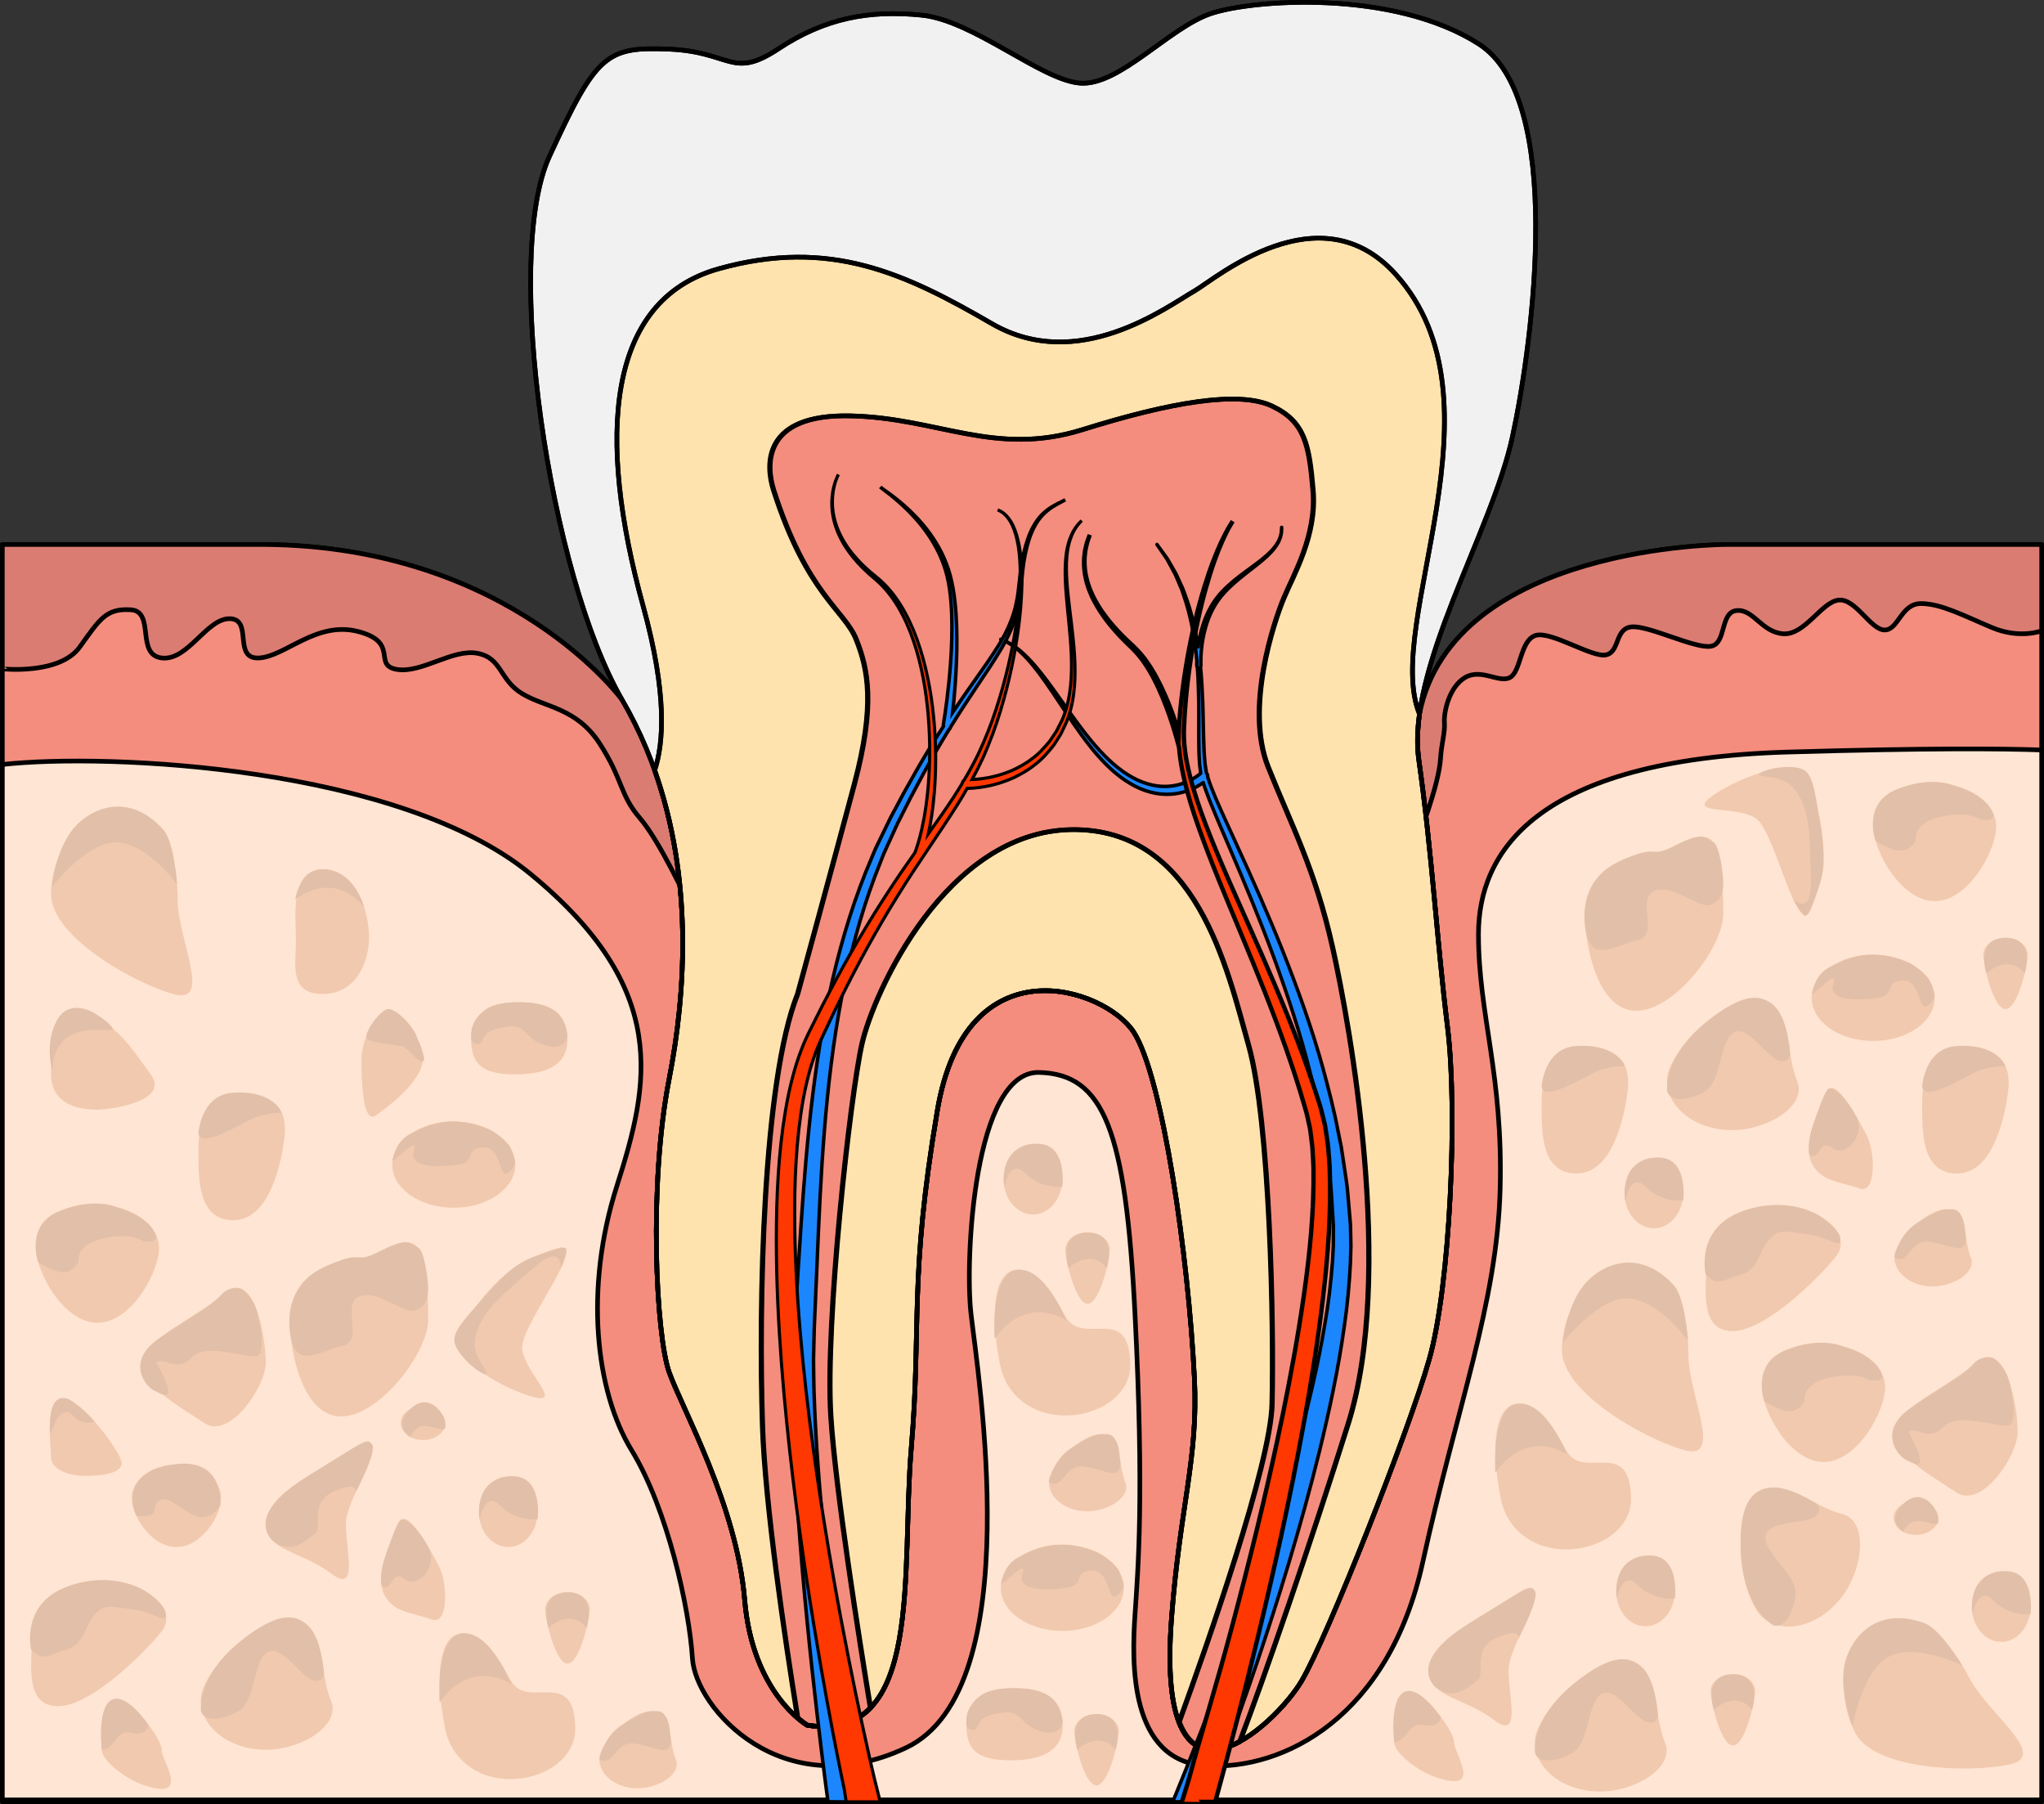 <?xml version="1.0" encoding="utf-8"?>
<!-- Generator: Adobe Illustrator 16.0.0, SVG Export Plug-In . SVG Version: 6.00 Build 0)  -->
<!DOCTYPE svg PUBLIC "-//W3C//DTD SVG 1.1//EN" "http://www.w3.org/Graphics/SVG/1.1/DTD/svg11.dtd">
<svg version="1.1" id="Layer_1" xmlns="http://www.w3.org/2000/svg" xmlns:xlink="http://www.w3.org/1999/xlink" x="0px" y="0px"
	 width="451.028px" height="398.026px" viewBox="0 0 451.028 398.026" enable-background="new 0 0 451.028 398.026"
	 xml:space="preserve">
<rect x="0" y="0" width="451.028" height="398.026" fill="#333333" stroke="none"/>
<g>
	
		<path fill="#F48D7D" stroke="#000000" stroke-width="1.026" stroke-linecap="round" stroke-linejoin="round" stroke-miterlimit="10" d="
		M137.321,154.477c0,0-24.545-33.838-78.765-34.353H0.514v277.39h450.002V139.155v-19.031h-69.649c0,0-60.182,0.038-67.647,37.393
		L137.321,154.477z"/>
	
		<path fill="#DB7C72" stroke="#000000" stroke-width="1.026" stroke-linecap="round" stroke-linejoin="round" stroke-miterlimit="10" d="
		M380.866,120.124c0,0-60.182,0.038-67.647,37.393l-8.987-0.155l8.435,28.252c0,0,4.866-12.343,5.207-18.344
		c0.179-3.143,1.024-5.658,0.853-7.886c-0.171-2.229,1.024-7.886,4.609-9.943c3.586-2.057,7.513,1.371,9.902,0
		s2.22-8.229,5.627-9.258c3.408-1.028,12.469,4.972,15.542,4.286c3.072-0.686,1.877-5.829,5.634-6.172
		c3.756-0.343,13.827,4.8,17.412,4.286s2.007-7.543,5.762-7.886c3.755-0.343,5.506,4.8,10.285,5.124
		c4.779,0.324,8.494-7.096,12.249-7.438c3.755-0.343,7.042,6.6,10.115,6.6c3.072,0,3.585-5.829,8.022-5.829
		c4.438,0,9.561,2.743,15.706,5.314c6.146,2.571,10.924,0.687,10.924,0.687v-19.031H380.866z"/>
	
		<path fill="#DB7C72" stroke="#000000" stroke-width="1.026" stroke-linecap="round" stroke-linejoin="round" stroke-miterlimit="10" d="
		M17.588,142.754c4.438-6.172,5.804-8.572,11.267-8.229c5.463,0.342,1.024,9.943,6.828,10.629c5.805,0.686,9.901-8.753,15.023-8.663
		c5.24,0.093,0.535,9.014,6.487,8.663c5.804-0.343,12.633-8.229,21.852-5.829c9.218,2.4,3.072,7.461,8.535,8.359
		s12.291-4.588,17.754-3.559c5.464,1.029,4.78,5.829,9.901,8.915c5.122,3.086,11.95,3.086,17.072,10.972
		c5.121,7.886,4.438,11.315,8.877,16.458c4.438,5.143,10.584,18.515,10.584,18.515l6.146-33.336l-6.481-10.929l-14.111-0.244
		c0,0-24.545-33.838-78.765-34.353H0.514v27.431C0.514,147.555,13.149,148.926,17.588,142.754z"/>
	
		<path fill="#F1F1F2" stroke="#000000" stroke-width="1.026" stroke-linecap="round" stroke-linejoin="round" stroke-miterlimit="10" d="
		M178.104,380.597c0,0-12.062-6.922-13.784-27.687c-1.724-20.77-13.788-42.111-16.66-50.187c-2.87-8.076-4.594-41.128,0-64.692
		c4.596-23.563,5.744-55.868-10.338-83.555c-16.083-27.688-26.422-97.485-16.083-119.982c10.338-22.498,12.509-24.227,26.357-23.651
		c13.851,0.578,13.851,6.75,24.189-0.085c10.338-6.835,20.105-8.567,31.593-7.413C214.865,4.5,229.8,17.768,238.416,18.343
		c8.614,0.577,19.531-12.197,28.721-15.329c9.19-3.13,40.207-5.438,59.161,6.676c18.957,12.114,12.061,65.184,7.467,86.526
		c-4.594,21.342-23.551,51.337-20.678,71.527c2.871,20.189,4.021,40.377,6.317,58.837c2.299,18.46,0.576,57.107-4.019,73.26
		c-4.595,16.151-22.402,61.145-28.146,70.95c-5.744,9.807-32.455,34.9-28.719-13.845c1.916-25.009,5.912-35.198,5.052-52.793
		c-1.327-27.121-7.063-66.61-13.384-76.419c-6.318-9.804-37.045-20.188-43.365,17.307c-6.318,37.495-3.447,47.301-5.744,74.412
		C198.782,346.565,203.952,384.633,178.104,380.597z"/>
	
		<path fill="#FFE3AE" stroke="#000000" stroke-width="1.026" stroke-linecap="round" stroke-linejoin="round" stroke-miterlimit="10" d="
		M313.087,167.744c-0.455-3.188-0.36-6.622,0.132-10.227c-8.161-19.856,20.015-69.104-5.301-97.064
		c-16.807-18.56-39.628,0.993-44.229,3.662c-6.535,3.792-25.848,18.258-44.804,7.299c-18.955-10.961-35.612-19.037-60.312-12.115
		c-24.7,6.923-26.997,36.918-16.656,74.413c5.332,19.339,4.548,30.225,2.542,36.246c8.408,23.667,6.961,48.796,3.2,68.075
		c-4.594,23.564-2.87,56.616,0,64.692c2.872,8.075,14.937,29.417,16.66,50.187c1.723,20.765,13.784,27.687,13.784,27.687
		c25.849,4.036,20.679-34.032,22.976-61.145c2.297-27.111-0.574-36.917,5.744-74.412c6.32-37.494,37.047-27.11,43.365-17.307
		c6.32,9.809,12.057,49.298,13.384,76.419c0.86,17.595-3.136,27.784-5.052,52.793c-3.736,48.745,22.975,23.651,28.719,13.845
		c5.744-9.806,23.552-54.799,28.146-70.95c4.595-16.152,6.317-54.8,4.019-73.26C317.107,208.121,315.958,187.933,313.087,167.744z"
		/>
	
		<path fill="#F48D7D" stroke="#000000" stroke-width="1.026" stroke-linecap="round" stroke-linejoin="round" stroke-miterlimit="10" d="
		M273.624,384.226c5.528-14.399,15.683-43.896,23.924-70.111c10.339-32.878,0.431-87.821-3.445-105.127
		c-3.877-17.306-9.048-26.824-14.217-39.802c-5.17-12.979,1.291-32.014,3.446-37.206c2.151-5.19,7.322-13.843,6.461-23.794
		c-0.861-9.95-1.722-15.142-9.046-18.602c-7.323-3.461-22.4-0.866-41.788,5.191c-19.385,6.057-31.877-2.596-51.265-3.029
		c-19.386-0.432-18.715,10.828-16.911,16.455c7.356,22.937,15.62,26.375,18.205,32.865c2.583,6.489,4.307,14.276-0.433,32.036
		c-4.738,17.76-12.493,46.175-12.493,46.175c-7.754,19.376-8.614,68.883-7.754,95.272c0.569,17.411,4.888,46.587,7.76,64.428
		c1.283,1.11,2.15,1.62,2.15,1.62c6.299,0.983,10.744-0.548,13.917-3.796c-2.395-14.595-7.751-48.385-8.749-64.416
		c-1.292-20.764,4.308-70.948,6.894-82.198c2.584-11.248,18.523-46.723,46.167-47.157c27.644-0.432,34.392,30.716,39.13,47.588
		c4.739,16.873,5.6,61.866,5.17,79.173c-0.328,13.285-14.113,52.561-20.499,70.096C263.024,387.123,268.345,387.074,273.624,384.226
		z"/>
	
		<path fill="none" stroke="#000000" stroke-width="1.026" stroke-linecap="round" stroke-linejoin="round" stroke-miterlimit="10" d="
		M178.104,380.597c0,0-12.062-6.922-13.784-27.687c-1.724-20.77-13.788-42.111-16.66-50.187c-2.87-8.076-4.594-41.128,0-64.692
		c4.596-23.563,5.744-55.868-10.338-83.555c-16.083-27.688-26.422-97.485-16.083-119.982c10.338-22.498,12.509-24.227,26.357-23.651
		c13.851,0.578,13.851,6.75,24.189-0.085c10.338-6.835,20.105-8.567,31.593-7.413C214.865,4.5,229.8,17.768,238.416,18.343
		c8.614,0.577,19.531-12.197,28.721-15.329c9.19-3.13,40.207-5.438,59.161,6.676c18.957,12.114,12.061,65.184,7.467,86.526
		c-4.594,21.342-23.551,51.337-20.678,71.527c2.871,20.189,4.021,40.377,6.317,58.837c2.299,18.46,0.576,57.107-4.019,73.26
		c-4.595,16.151-22.402,61.145-28.146,70.95c-5.744,9.807-32.455,34.9-28.719-13.845c1.916-25.009,5.912-35.198,5.052-52.793
		c-1.327-27.121-7.063-66.61-13.384-76.419c-6.318-9.804-37.045-20.188-43.365,17.307c-6.318,37.495-3.447,47.301-5.744,74.412
		C198.782,346.565,203.952,384.633,178.104,380.597z"/>
	
		<path fill="none" stroke="#000000" stroke-width="1.026" stroke-linecap="round" stroke-linejoin="round" stroke-miterlimit="10" d="
		M313.087,167.744c-0.455-3.188-0.36-6.622,0.132-10.227c-8.161-19.856,20.015-69.104-5.301-97.064
		c-16.807-18.56-39.628,0.993-44.229,3.662c-6.535,3.792-25.848,18.258-44.804,7.299c-18.955-10.961-35.612-19.037-60.312-12.115
		c-24.7,6.923-26.997,36.918-16.656,74.413c5.332,19.339,4.548,30.225,2.542,36.246c8.408,23.667,6.961,48.796,3.2,68.075
		c-4.594,23.564-2.87,56.616,0,64.692c2.872,8.075,14.937,29.417,16.66,50.187c1.723,20.765,13.784,27.687,13.784,27.687
		c25.849,4.036,20.679-34.032,22.976-61.145c2.297-27.111-0.574-36.917,5.744-74.412c6.32-37.494,37.047-27.11,43.365-17.307
		c6.32,9.809,12.057,49.298,13.384,76.419c0.86,17.595-3.136,27.784-5.052,52.793c-3.736,48.745,22.975,23.651,28.719,13.845
		c5.744-9.806,23.552-54.799,28.146-70.95c4.595-16.152,6.317-54.8,4.019-73.26C317.107,208.121,315.958,187.933,313.087,167.744z"
		/>
	
		<path fill="none" stroke="#000000" stroke-width="1.026" stroke-linecap="round" stroke-linejoin="round" stroke-miterlimit="10" d="
		M273.51,384.226c5.527-14.399,15.683-43.896,23.923-70.111c10.34-32.878,0.431-87.821-3.445-105.127
		c-3.877-17.306-9.047-26.824-14.217-39.802c-5.17-12.979,1.291-32.014,3.447-37.206c2.151-5.19,7.321-13.843,6.46-23.794
		c-0.86-9.95-1.722-15.142-9.045-18.602c-7.324-3.461-22.401-0.866-41.789,5.191c-19.385,6.057-31.877-2.596-51.265-3.029
		c-19.385-0.432-18.715,10.828-16.91,16.455c7.355,22.937,15.619,26.375,18.204,32.865c2.583,6.489,4.307,14.276-0.433,32.036
		c-4.738,17.76-12.493,46.175-12.493,46.175c-7.753,19.376-8.614,68.883-7.753,95.272c0.568,17.411,4.887,46.587,7.759,64.428
		c1.284,1.11,2.15,1.62,2.15,1.62c6.3,0.983,10.745-0.548,13.917-3.796c-2.395-14.595-7.75-48.385-8.749-64.416
		c-1.292-20.764,4.308-70.948,6.894-82.198c2.585-11.248,18.523-46.723,46.167-47.157c27.644-0.432,34.392,30.716,39.13,47.588
		c4.739,16.873,5.6,61.866,5.171,79.173c-0.329,13.285-14.114,52.561-20.5,70.096C262.909,387.123,268.229,387.074,273.51,384.226z"
		/>
	
		<path fill="#FFE5D3" stroke="#000000" stroke-width="1.026" stroke-linecap="round" stroke-linejoin="round" stroke-miterlimit="10" d="
		M450.516,165.455c-8.653-0.308-25.195-0.447-55.991,0.457c-55.992,1.643-68.286,22.359-68.286,40.189
		c0,17.829,5.462,30.858,4.78,56.231c-0.682,25.374-9.561,48.004-17.071,82.291c-7.512,34.288-30.729,45.946-47.801,44.928
		s-16.389-22.983-15.705-33.27c0.683-10.287,2.048-26.059,0-66.519c-2.049-40.459-6.829-52.804-21.155-53.168
		c-14.327-0.365-16.402,40.825-15.037,53.168c1.366,12.344,12.975,82.977-14.34,95.827s-46.434-8.736-47.117-19.708
		c-0.683-10.971-5.462-32.916-13.428-45.945c-7.967-13.03-10.472-35.66-3.246-58.29s11.884-43.362-19.029-68.81
		c-28.74-23.658-93.04-26.788-116.575-24.179v228.426h450.002V165.455z"/>
	
		<path fill="#1C86FF" stroke="#000000" stroke-width="0.77" stroke-linecap="round" stroke-linejoin="round" stroke-miterlimit="10" d="
		M298.017,271.169l-0.021-0.924l-0.079-0.973l-0.154-1.785l-0.308-3.571c-0.136-2.362-0.606-4.812-0.934-7.216l-0.546-3.61
		l-0.718-3.531c-0.882-4.724-2.108-9.317-3.322-13.862c-2.51-9.07-5.648-17.705-8.896-25.921
		c-3.264-8.212-6.734-15.968-10.083-23.265c-1.669-3.652-3.311-7.188-4.795-10.644c-0.609-1.494-1.221-2.976-1.659-4.435
		c0.025-0.264-0.036-0.54-0.196-0.762c-0.011-0.017-0.029-0.024-0.041-0.04l-0.063-0.21c-0.018-0.037-0.035-0.208-0.052-0.305
		l-0.104-0.685c-0.06-0.453-0.157-0.916-0.177-1.352c-0.063-0.886-0.16-1.743-0.184-2.643c-0.161-3.554-0.163-7.003-0.28-10.279
		c-0.111-2.798-0.245-5.469-0.499-8c0.055-0.089,0.092-0.194,0.088-0.312l-0.002-0.021c0,0-0.004-0.146-0.015-0.418
		c-0.005-0.277-0.007-0.686,0.009-1.208c0.018-0.522,0.049-1.156,0.121-1.881c0.071-0.724,0.167-1.542,0.335-2.419
		c0.152-0.881,0.381-1.82,0.665-2.796c0.14-0.489,0.325-0.973,0.492-1.479c0.206-0.485,0.396-0.994,0.632-1.486
		c0.479-0.977,1.015-1.972,1.693-2.862l0.498-0.671l0.563-0.645c0.369-0.447,0.772-0.826,1.166-1.228
		c3.225-3.159,7.105-5.446,9.43-8.03c0.585-0.634,1.06-1.291,1.407-1.924c0.205-0.296,0.292-0.642,0.424-0.926
		c0.139-0.285,0.187-0.579,0.243-0.839c0.146-0.514,0.127-0.938,0.138-1.223c0.008-0.286,0.013-0.438,0.013-0.438
		s-0.008,0.152-0.022,0.437c-0.018,0.284-0.008,0.707-0.166,1.213c-0.063,0.255-0.115,0.544-0.26,0.823
		c-0.137,0.279-0.229,0.615-0.439,0.902c-0.359,0.615-0.841,1.249-1.435,1.858c-0.587,0.618-1.272,1.227-2.027,1.823
		c-0.747,0.608-1.565,1.204-2.409,1.824c-1.69,1.239-3.514,2.542-5.19,4.109c-0.414,0.4-0.846,0.789-1.22,1.218l-0.577,0.628
		c-0.197,0.236-0.363,0.462-0.545,0.692c-0.726,0.904-1.306,1.918-1.827,2.919c-0.256,0.503-0.466,1.024-0.69,1.522
		c-0.186,0.518-0.39,1.016-0.546,1.518c-0.318,1.001-0.577,1.967-0.755,2.874c-0.156,0.716-0.255,1.38-0.339,2.003
		c-0.674-4.473-1.681-8.367-2.878-11.506c-0.182-0.483-0.328-0.968-0.525-1.412c-0.202-0.441-0.397-0.869-0.587-1.285
		c-0.395-0.821-0.701-1.63-1.098-2.309c-0.395-0.682-0.758-1.314-1.091-1.892c-0.335-0.576-0.621-1.114-0.956-1.532
		c-1.256-1.733-1.926-2.657-1.926-2.657s0.647,0.943,1.86,2.712c0.323,0.425,0.597,0.972,0.916,1.556
		c0.317,0.585,0.665,1.224,1.041,1.914c0.379,0.687,0.665,1.503,1.036,2.329c0.179,0.417,0.362,0.848,0.553,1.292
		c0.186,0.445,0.318,0.933,0.487,1.417c1.356,3.837,2.411,8.752,2.902,14.468c-0.007,0.237-0.011,0.446-0.012,0.606
		c0.004,0.298,0.007,0.457,0.007,0.457c0,0.003,0,0.009,0,0.014c0.004,0.124,0.051,0.23,0.118,0.315
		c0.194,2.523,0.265,5.186,0.31,7.979c0.04,3.262-0.04,6.693,0.039,10.31c0,0.895,0.079,1.841,0.129,2.782
		c0.015,0.48,0.098,0.919,0.148,1.382l0.086,0.688c0.014,0.089,0.021,0.16,0.034,0.248c-0.016,0.014-0.029,0.026-0.053,0.048
		c-0.077,0.064-0.192,0.161-0.343,0.286c-0.313,0.247-0.797,0.594-1.45,0.967c-1.302,0.731-3.332,1.576-5.88,1.608
		c-2.537,0.069-5.531-0.777-8.371-2.59c-2.867-1.792-5.534-4.427-7.963-7.353c-2.432-2.922-4.645-6.093-6.739-9.049
		c-2.092-2.959-4.077-5.711-5.97-7.874c-0.945-1.082-1.866-2.014-2.728-2.772c-0.856-0.768-1.667-1.341-2.356-1.758
		c-0.689-0.42-1.263-0.68-1.657-0.833c-0.397-0.148-0.608-0.228-0.608-0.228s0.209,0.087,0.602,0.25
		c0.389,0.167,0.953,0.445,1.627,0.888c0.673,0.439,1.461,1.037,2.289,1.829c0.834,0.783,1.72,1.74,2.627,2.847
		c1.818,2.214,3.717,5.02,5.723,8.051c2.011,3.028,4.141,6.289,6.523,9.342c2.369,3.045,5.064,5.893,8.014,7.877
		c1.477,0.994,3.006,1.792,4.535,2.306c1.529,0.512,3.043,0.788,4.45,0.802c2.829,0.067,5.136-0.791,6.631-1.566
		c0.72-0.379,1.265-0.737,1.645-1.014c0.408,1.323,0.903,2.587,1.393,3.882c1.419,3.545,2.979,7.136,4.562,10.832
		c3.169,7.391,6.438,15.208,9.48,23.449c3.024,8.242,5.924,16.871,8.176,25.854c1.086,4.499,2.182,9.036,2.93,13.666l0.62,3.461
		l0.438,3.466c0.258,2.326,0.656,4.574,0.74,6.996l0.223,3.579l0.112,1.788l0.049,0.814l-0.002,0.868l-0.011,3.469l-0.182,3.479
		c-0.35,4.638-0.878,9.263-1.682,13.82c-1.503,9.127-3.666,17.999-5.953,26.507c-4.627,17.014-9.952,32.565-14.743,45.769
		c-4.812,13.201-9.146,24.051-12.241,31.603c-0.221,0.537-0.641,1.559-0.641,1.559l7.609-0.002c0,0,6.739-18.067,10.961-30.596
		c4.521-13.476,9.525-29.338,13.816-46.754c2.117-8.714,4.106-17.805,5.432-27.244c0.713-4.704,1.153-9.523,1.401-14.388
		l0.103-3.667C298.083,273.635,298.042,272.401,298.017,271.169z"/>
	<path fill="#1C86FF" stroke="#000000" stroke-width="0.77" stroke-miterlimit="10" d="M234.366,110.615
		c-0.458,0.232-1.15,0.544-2.018,1.053c-0.863,0.508-1.917,1.228-2.926,2.414c-1.013,1.176-1.934,2.824-2.633,4.833
		c-0.697,2.01-1.233,4.343-1.572,6.939c-0.184,1.291-0.276,2.639-0.465,4.025c-0.096,0.685-0.152,1.392-0.283,2.091
		c-0.147,0.694-0.298,1.4-0.45,2.118c-0.725,2.836-2.015,5.611-3.674,8.291c-1.653,2.688-3.589,5.362-5.581,8.188
		c-1.49,2.103-3.013,4.294-4.544,6.578c0.179-1.623,0.396-3.823,0.578-6.438c0.198-2.844,0.359-6.172,0.344-9.746
		c-0.021-3.57-0.195-7.399-0.845-11.158c-0.316-1.869-0.813-3.742-1.471-5.439c-0.656-1.728-1.467-3.311-2.357-4.747
		c-1.774-2.883-3.83-5.154-5.677-6.927c-1.856-1.77-3.524-3.04-4.7-3.899c-0.592-0.424-1.057-0.756-1.374-0.983
		c-0.319-0.223-0.474-0.369-0.474-0.369s0.15,0.152,0.465,0.387c0.311,0.238,0.768,0.587,1.348,1.031
		c1.153,0.901,2.785,2.229,4.586,4.053c1.79,1.827,3.769,4.152,5.438,7.042c0.838,1.436,1.592,3.021,2.182,4.702
		c0.611,1.7,1.012,3.478,1.271,5.326c0.519,3.681,0.576,7.45,0.488,10.962c-0.094,3.517-0.354,6.793-0.636,9.59
		c-0.283,2.798-0.592,5.118-0.824,6.735c-0.234,1.621-0.392,2.525-0.392,2.525c-0.002,0.011-0.005,0.026-0.007,0.038
		c-0.02,0.144-0.013,0.285,0.015,0.418c-1.902,2.934-3.806,6.006-5.67,9.24c-0.997,1.765-2.009,3.554-3.032,5.365
		c-0.98,1.83-1.973,3.683-2.976,5.556c-0.945,1.946-1.9,3.913-2.865,5.898c-0.505,0.979-0.899,2.03-1.339,3.062
		c-0.432,1.037-0.864,2.077-1.3,3.123c-3.363,8.436-6.033,17.6-8.05,27.103c-2.024,9.506-3.411,19.339-4.426,29.193
		c-1.016,9.858-1.666,19.742-2.275,29.436c-0.315,4.84-0.628,9.641-0.936,14.384c-0.11,2.423-0.221,4.832-0.33,7.223
		c-0.041,2.388-0.029,4.749-0.046,7.098c0.098,9.365,0.541,18.367,1.135,26.869c0.601,8.502,1.294,16.518,2.03,23.898
		c0.716,7.385,1.47,14.134,2.16,20.114c0.69,5.979,1.342,11.185,1.887,15.469c0.152,1.149,0.564,4.234,0.564,4.234l6.766,0.002
		c0,0-0.638-4.076-0.863-5.536c-0.634-4.235-1.392-9.383-2.206-15.296c-0.813-5.914-1.708-12.593-2.576-19.892
		c-0.89-7.297-1.748-15.215-2.524-23.599c-0.77-8.383-1.396-17.238-1.69-26.375c-0.032-2.278-0.095-4.582-0.104-6.893
		c0.055-2.305,0.11-4.625,0.165-6.96c0.206-4.76,0.415-9.579,0.625-14.436c0.399-9.7,0.832-19.523,1.625-29.289
		c0.79-9.762,1.946-19.473,3.729-28.859c1.775-9.382,4.194-18.432,7.308-26.792c0.403-1.038,0.806-2.07,1.206-3.099
		c0.408-1.023,0.773-2.069,1.246-3.041c0.899-1.969,1.791-3.919,2.672-5.848c0.963-1.904,1.914-3.787,2.854-5.647
		c0.973-1.821,1.934-3.621,2.882-5.395c1.85-3.395,3.744-6.62,5.642-9.696c0.167-0.128,0.287-0.326,0.349-0.565
		c1.938-3.124,3.879-6.091,5.775-8.912c1.929-2.885,3.814-5.63,5.441-8.422c1.631-2.781,2.912-5.709,3.596-8.662
		c0.141-0.744,0.279-1.476,0.416-2.196c0.119-0.723,0.162-1.447,0.244-2.15c0.158-1.393,0.224-2.752,0.377-4.032
		c0.277-2.556,0.758-4.882,1.399-6.876c0.644-1.994,1.511-3.635,2.479-4.823c0.966-1.196,1.993-1.942,2.841-2.475
		c0.853-0.533,1.539-0.867,1.991-1.113c0.455-0.244,0.689-0.37,0.689-0.37S234.825,110.385,234.366,110.615z"/>
	<path fill="#F1C9AE" d="M33.293,237.092c4.339,6.003-9.332,7.715-11.779,7.715c-7.496,0-10.243-3.455-10.243-7.715
		c0-4.261,0.626-17.149,7.427-13.982C26.123,226.569,28.428,230.36,33.293,237.092z"/>
	<path fill="#F1C9AE" d="M35.67,386.019c0,2.557,6.762,11.494-4.17,7.723c-3.448-1.189-9.035-5.166-9.035-7.723
		s-0.672-11.135,2.975-11.135C29.087,374.884,35.67,383.462,35.67,386.019z"/>
	<path fill="#F1C9AE" d="M115.226,297.191c0,5.255,9.89,13.199,1.863,10.832c-6.976-2.058-18.695-9.088-16.065-13.631
		c7.418-12.811,14.161-16.668,22.007-19.029C130.211,273.201,115.226,291.936,115.226,297.191z"/>
	<path fill="#F1C9AE" d="M62.741,251.19c-0.741,5.743-3.348,18.001-11.268,18.001c-7.919,0-7.682-9.382-7.682-15.43
		c0-6.05,1.555-12.237,9.475-12.237S63.516,245.191,62.741,251.19z"/>
	<path fill="#F1C9AE" d="M94.48,291.096c0,7.386-10.761,21.384-19.192,21.384s-11.341-13.998-11.341-21.384
		c0-7.385,6.835-13.372,15.267-13.372S94.48,263.792,94.48,291.096z"/>
	<ellipse fill="#F1C9AE" cx="100.127" cy="256.933" rx="13.572" ry="9.516"/>
	<path fill="#F1C9AE" d="M58.644,300.611c0,5.255-7.938,17.078-13.571,13.325c-6.246-4.161-13.572-8.07-13.572-13.325
		c0-5.254,11.799-9.748,17.285-14.876C56.168,278.834,58.644,295.357,58.644,300.611z"/>
	<path fill="#F1C9AE" d="M93.342,233.423c0,4.473-6.018,9.537-10.371,12.623c-3.062,2.171-3.201-8.15-3.201-12.623
		s4.237-12.508,6.786-9.75C89.89,227.282,93.342,228.951,93.342,233.423z"/>
	<path fill="#F1C9AE" d="M35.085,275.363c0,5.254-6.076,16.458-13.571,16.458c-7.496,0-13.571-11.204-13.571-16.458
		c0-5.255,6.075-9.516,13.571-9.516C29.009,265.847,35.085,270.108,35.085,275.363z"/>
	<path fill="#F1C9AE" d="M125.223,229.309c0,5.255-4.027,7.715-11.523,7.715s-9.73-2.46-9.73-7.715s3.131-8.207,10.627-8.207
		S125.223,224.054,125.223,229.309z"/>
	<path fill="#F1C9AE" d="M81.435,206.805c0,5.255-2.747,12.475-10.243,12.475c-7.495,0-5.89-6.553-5.89-11.808
		c0-5.254-1.478-15.687,6.018-15.687C78.815,191.786,81.435,201.551,81.435,206.805z"/>
	<path fill="#F1C9AE" d="M26.852,322.766c0,2.221-4.054,2.833-8.154,2.833c-4.102,0-7.427-1.803-7.427-4.023
		c0-2.223-1.541-13.123,2.561-13.123S26.852,320.543,26.852,322.766z"/>
	<path fill="#F1C9AE" d="M39.183,198.214c0,9.173,7.953,23.631-1.024,21.065c-9.091-2.598-26.888-12.815-26.888-21.988
		c0-9.173,6.325-18.878,15.659-18.878C36.265,178.414,39.183,189.042,39.183,198.214z"/>
	<path fill="#F1C9AE" d="M126.934,381.531c0,6.048-6.42,10.952-14.34,10.952s-13.15-5.023-14.34-10.952
		c-4.912-24.477,5.715-27.22,14.34-10.953C116.316,377.597,126.934,367.341,126.934,381.531z"/>
	<ellipse fill="#F1C9AE" cx="112.152" cy="333.513" rx="6.477" ry="7.781"/>
	<ellipse fill="#F1C9AE" cx="93.342" cy="313.937" rx="4.913" ry="3.752"/>
	<path fill="#F1C9AE" d="M72.983,375.067c2.404,5.546-6.42,10.952-14.34,10.952s-14.34-4.904-14.34-10.952
		c0-6.05,11.724-18.013,19.644-18.013S70.378,369.054,72.983,375.067z"/>
	<path fill="#F1C9AE" d="M76.313,336.119c0,6.048,2.901,15.725-3.329,10.952c-6.297-4.824-14.34-4.904-14.34-10.952
		c0-6.05,12.087-12.2,18.992-16.095C88.429,313.937,76.313,330.069,76.313,336.119z"/>
	<path fill="#F1C9AE" d="M35.854,359.625c-2.035,2.917-15.127,16.787-23.047,16.787s-5.633-10.739-5.633-16.787
		c0-6.05,6.424-10.698,14.34-10.954C31.5,348.35,39.311,354.67,35.854,359.625z"/>
	<path fill="#F1C9AE" d="M48.785,330.462c0,4.061-4.414,10.832-9.858,10.832c-5.445,0-9.859-6.771-9.859-10.832
		s4.414-7.353,9.859-7.353C44.371,323.11,48.785,326.402,48.785,330.462z"/>
	<path fill="#F1C9AE" d="M130.136,355.033c0,2.071-2.2,11.965-4.913,11.965c-2.714,0-4.913-9.894-4.913-11.965
		c0-2.072,2.199-3.753,4.913-3.753C127.936,351.28,130.136,352.96,130.136,355.033z"/>
	<path fill="#F1C9AE" d="M84.819,351.845c-2.072-3.96,0.91-11.254,3.334-16.02c1.705-3.351,6.608,5.72,8.68,9.68
		c2.072,3.96,2.043,13.052-1.491,11.802C90.719,355.669,86.891,355.805,84.819,351.845z"/>
	<path fill="#F1C9AE" d="M149.102,388.092c1.412,3.257-3.77,6.432-8.421,6.432c-4.65,0-8.422-2.88-8.422-6.432
		s6.886-10.577,11.537-10.577C148.446,377.515,147.572,384.561,149.102,388.092z"/>
	<path fill="#E2BFA8" d="M11.518,195.579c0,0,0.721-9.268,5.835-14.015c4.225-3.922,11.712-6.167,18.629,1.414
		c2.525,2.767,3.088,12.145,3.088,12.145s-6.118-8.565-12.818-9.251C19.551,185.186,11.518,195.579,11.518,195.579z"/>
	<path fill="#E2BFA8" d="M65.157,198.386c0,0,1.117-7.555,7.178-6.532c6.197,1.046,7.992,8.247,7.992,8.247
		S74.521,191.759,65.157,198.386z"/>
	<path fill="#E2BFA8" d="M11.526,236.11c0,0-1.725-5.665,0.92-10.801c2.646-5.136,7.979-2.021,7.979-2.021s3.784,2.105,4.462,3.648
		C25.565,228.479,12.21,223.509,11.526,236.11z"/>
	<path fill="#E2BFA8" d="M43.791,249.996c0,0,0.513-8.472,7.598-8.921c9.147-0.58,10.798,4.454,10.798,4.454
		s-2.005-0.202-5.42,0.813C54.234,247.096,44.24,253.826,43.791,249.996z"/>
	<path fill="#E2BFA8" d="M81.002,229.152c-0.942-1.23,3.07-6.498,4.616-6.537c1.984-0.05,5.367,3.768,6.145,5.602
		c0.747,1.766,2.447,5.826,1.579,5.915c-1.442,0.147-3.077-2.808-4.454-3.263C87.769,230.499,81.721,230.09,81.002,229.152z"/>
	<path fill="#E2BFA8" d="M8.415,278.359c0,0-2.94-8.153,4.776-11.226c7.716-3.072,12.468-0.832,12.468-0.832
		s5.843,1.518,8.146,5.032s-2.306,2.422-2.306,2.422s-2.548-1.929-8.796-0.515s-5.352,5.118-5.352,5.118s-1.573,3.428-5.186,1.954
		C8.555,278.838,8.415,278.359,8.415,278.359z"/>
	<path fill="#E2BFA8" d="M64.202,295.202c0,0-2.754-10.86,6.983-15.479c9.736-4.618,6.279-0.395,12.81-3.761
		c6.56-3.382,6.616-1.374,8.174-0.772c1.557,0.601,2.392,7.773,2.312,9.502c-0.079,1.729-0.733,4.129-3.305,4.472
		s-8.136-4.801-12.012-3.086c-3.876,1.714,1.246,9.771-3.534,10.801C70.85,297.907,65.578,302.097,64.202,295.202z"/>
	<path fill="#E2BFA8" d="M34.45,306.993c-2.568-0.991-6.682-6.765,0.635-11.697c7.316-4.932,11.95-7.331,13.7-9.561
		s4.551-1.369,4.551-1.369s2.331,1.615,3.203,4.4c0.873,2.784,2.018,9.375,0.311,10.313c-1.707,0.939-11.253-3.052-14.417,0.288
		c-3.165,3.339-5.547,0.505-7.348,0.939c-1.225,0.296,0.167,0.916,1.601,4.8C38.292,309.459,35.045,307.222,34.45,306.993z"/>
	<path fill="#E2BFA8" d="M100.646,297.135c-0.976-2.124-0.368-3.677,4.65-9.266s7.572-8.875,12.942-10.759
		c5.369-1.885,6.847-2.328,6.74-1.234c-0.106,1.095-1.175,3.873-1.175,3.873s0.31-5.501-5.581-0.444
		c-5.89,5.058-8.45,7.26-10.499,9.858c-1.692,2.147-3.584,5.828-2.816,8.743c0.769,2.914,3.756,5.914,1.84,5.144
		C104.588,302.182,101.62,299.255,100.646,297.135z"/>
	<path fill="#E2BFA8" d="M86.641,255.874c0.581-2.627,1.708-4.707,4.134-5.829c3.101-1.436,5.17-2.625,9.353-2.626
		s8.276,1.979,8.276,1.979s3.474,2.207,4.216,3.813s1.05,3.117,1.05,3.117s-0.141,1.72-1.848,2.491
		c-1.707,0.772-1.28-6.085-5.377-5.699c-4.098,0.385-1.195,3.215-5.293,3.814c-4.097,0.6-11.182,0.856-9.815-3.086
		C92.701,249.904,86.364,257.126,86.641,255.874z"/>
	<path fill="#E2BFA8" d="M103.969,229.309c0-1.692-0.267-3.718,2.939-6.391c3.206-2.674,10.965-1.588,10.965-1.588
		s3.441,0.426,5.268,2.284c1.825,1.858,2.046,4.761,2.046,4.761s-0.05,3.612-4.829,2.241c-4.78-1.371-3.927-4.715-8.451-4.114
		c-4.523,0.6-4.95,1.8-5.548,3.172C105.761,231.045,103.969,229.916,103.969,229.309z"/>
	<path fill="#E2BFA8" d="M10.993,316.08c0,0-0.281-5.704,1.492-7.096c1.773-1.391,3.645,0.319,3.645,0.319s1.765,1.229,2.789,2.261
		c1.025,1.032,1.934,2.02,1.934,2.02s-2.155,0.953-3.948-0.59c-1.792-1.543-1.466-1.716-2.816-1.286
		C12.073,312.349,11.997,315.394,10.993,316.08z"/>
	<path fill="#E2BFA8" d="M30.077,334.38c0,0-4.453-9.095,7.661-11.212s10.816,9.033,10.816,9.033s-2.117,3.679-5.531,2.179
		s-5.975-4.586-7.938-3.386C33.122,332.195,35.909,335.023,30.077,334.38z"/>
	<path fill="#E2BFA8" d="M6.867,363.911c0,0-2.438-10.268,8.238-13.963c10.676-3.695,17.313,1.332,17.313,1.332
		s4.308,2.821,4.179,4.972c-0.13,2.149-2.707-0.741-7.53-1.256c-4.822-0.514-5.975-1.261-8.215,1.256
		c-2.241,2.516-2.241,6.631-6.168,7.659C10.759,364.939,9.634,366.826,6.867,363.911z"/>
	<path fill="#E2BFA8" d="M60.149,339.855c0,0-6.475-5.345,7.148-13.789c13.624-8.443,13.614-8.91,14.814-7.392
		c1.199,1.52-3.787,10.857-3.787,10.857s1.572-3.018-4.402-0.606c-5.975,2.412-2.561,8.058-4.438,9.441
		C67.606,339.75,64.301,343.23,60.149,339.855z"/>
	<path fill="#E2BFA8" d="M90.556,317.026c0,0-4.024-2.323,0-6.178c4.023-3.855,7.447,0.775,7.699,3.089
		c0.251,2.313-0.789,1.188-3.769,0.722S90.556,317.026,90.556,317.026z"/>
	<path fill="#E2BFA8" d="M22.465,386.019c0,0-1.109-9.049,2.128-10.949c3.237-1.901,8.182,5.475,8.182,5.475s-0.25,2.567-3.707,1.71
		C25.61,381.398,25.465,385.84,22.465,386.019z"/>
	<path fill="#E2BFA8" d="M44.343,377.515c0,0-1.058-7.267,8.201-14.979c9.258-7.712,13.278-6.285,15.877-3.398
		c2.6,2.887,3.071,10.034,3.071,10.034s-0.301,2.625-3.032,1.253c-2.731-1.371-6.597-7.886-9.615-5.829
		c-3.018,2.058-2.475,10.684-6.261,12.919C50.022,379.026,45.32,380.318,44.343,377.515z"/>
	<path fill="#E2BFA8" d="M84.218,349.899c0,0-0.624-2.537,0.77-6.399c1.393-3.861,2.776-8.421,3.779-8.322
		c1.004,0.098,3.361,1.781,5.714,6.055s-2.306,9.388-5.201,7.118C86.385,346.082,86.66,351.317,84.218,349.899z"/>
	<path fill="#E2BFA8" d="M105.827,335.175c0,0-1.538-8.535,6.325-9.444c7.863-0.908,6.477,9.444,6.477,9.444
		s-4.686,0.566-8.173-2.974C106.968,328.662,105.827,335.175,105.827,335.175z"/>
	<path fill="#E2BFA8" d="M97.009,375.569c0,0-1.064-14.681,5.082-15.227c6.146-0.546,10.721,11.194,10.721,11.194
		S104.218,365.454,97.009,375.569z"/>
	<path fill="#E2BFA8" d="M121.003,359.138c0,0-2.523-7.804,4.22-7.858c6.743-0.056,4.221,7.858,4.221,7.858
		S126.43,354.538,121.003,359.138z"/>
	<path fill="#E2BFA8" d="M132.259,388.092c0,0,0.925-5.185,5.252-7.705c4.327-2.52,4.868-2.983,7.6-2.872
		c2.731,0.11,2.791,5.281,2.791,5.281s0.623,2.702-0.913,3.223c-1.536,0.521-6.146-1.99-8.706-1.249
		C135.722,385.512,134.772,389.816,132.259,388.092z"/>
	<path fill="#F1C9AE" d="M372.565,298.816c0,9.173,7.953,23.631-1.024,21.065c-9.091-2.598-26.888-12.816-26.888-21.988
		c0-9.173,6.325-18.878,15.66-18.878C369.647,279.015,372.565,289.643,372.565,298.816z"/>
	<path fill="#E2BFA8" d="M344.9,296.18c0,0,0.721-9.268,5.835-14.015c4.225-3.922,11.712-6.167,18.629,1.414
		c2.525,2.768,3.088,12.145,3.088,12.145s-6.117-8.565-12.818-9.251C352.934,285.787,344.9,296.18,344.9,296.18z"/>
	<path fill="#F1C9AE" d="M380.256,201.605c0,7.386-10.761,21.384-19.192,21.384s-11.341-13.998-11.341-21.384
		c0-7.385,6.835-13.372,15.267-13.372S380.256,174.3,380.256,201.605z"/>
	<path fill="#E2BFA8" d="M349.978,205.71c0,0-2.754-10.86,6.982-15.479c9.737-4.618,6.28-0.395,12.811-3.761
		c6.56-3.382,6.616-1.375,8.174-0.773c1.557,0.602,2.392,7.774,2.312,9.502c-0.079,1.729-0.733,4.128-3.305,4.472
		c-2.571,0.343-8.136-4.801-12.011-3.086c-3.877,1.714,1.245,9.771-3.535,10.801C356.625,208.416,351.354,212.605,349.978,205.71z"
		/>
	<path fill="#F1C9AE" d="M387.714,180.755c-4.051-3.327-16.436-0.669-9.529-5.41c6.002-4.12,18.842-8.779,20.678-3.858
		c5.178,13.877,3.882,21.561,0.734,29.155C396.717,207.593,391.764,184.082,387.714,180.755z"/>
	<path fill="#E2BFA8" d="M396.987,169.457c2.255,0.586,3.067,2.042,4.197,9.481c1.131,7.439,2.047,11.505,0.1,16.872
		c-1.947,5.367-2.541,6.796-3.317,6.021s-2.241-3.364-2.241-3.364s4.045,3.723,3.876-4.058s-0.245-11.165-0.951-14.402
		c-0.583-2.675-2.224-6.477-4.956-7.725s-6.937-0.825-5.129-1.827C390.602,169.326,394.736,168.872,396.987,169.457z"/>
	<path fill="#F1C9AE" d="M359.898,330.859c0,6.048-6.42,10.952-14.34,10.952s-13.15-5.023-14.34-10.952
		c-4.913-24.477,5.714-27.22,14.34-10.953C349.281,326.925,359.898,316.668,359.898,330.859z"/>
	<path fill="#E2BFA8" d="M329.974,324.896c0,0-1.064-14.68,5.082-15.226c6.146-0.547,10.721,11.194,10.721,11.194
		S337.183,314.782,329.974,324.896z"/>
	<path fill="#F1C9AE" d="M359.128,240.887c-0.742,5.743-3.348,18.001-11.268,18.001s-7.682-9.382-7.682-15.43
		c0-6.049,1.555-12.237,9.475-12.237C357.572,231.221,359.901,234.888,359.128,240.887z"/>
	<path fill="#E2BFA8" d="M340.178,239.694c0,0,0.513-8.473,7.597-8.922c9.147-0.58,10.799,4.454,10.799,4.454
		s-2.005-0.202-5.421,0.813C350.621,236.793,340.626,243.523,340.178,239.694z"/>
	<ellipse fill="#F1C9AE" cx="364.942" cy="263.196" rx="6.477" ry="7.781"/>
	<path fill="#E2BFA8" d="M358.617,264.858c0,0-1.538-8.535,6.325-9.444c7.863-0.908,6.477,9.444,6.477,9.444
		s-4.686,0.566-8.174-2.974C359.759,258.344,358.617,264.858,358.617,264.858z"/>
	<path fill="#F1C9AE" d="M396.52,238.37c2.403,5.546-6.42,10.952-14.34,10.952s-14.34-4.904-14.34-10.952
		c0-6.049,11.724-18.012,19.644-18.012S393.914,232.358,396.52,238.37z"/>
	<path fill="#E2BFA8" d="M367.878,240.818c0,0-1.057-7.267,8.201-14.979c9.259-7.712,13.278-6.284,15.878-3.398
		c2.6,2.887,3.071,10.035,3.071,10.035s-0.301,2.624-3.032,1.252c-2.731-1.371-6.597-7.886-9.615-5.828
		c-3.019,2.057-2.475,10.684-6.262,12.918C373.559,242.329,368.856,243.621,367.878,240.818z"/>
	<path fill="#F1C9AE" d="M405.356,276.865c-2.035,2.917-15.127,16.787-23.047,16.787s-5.633-10.739-5.633-16.787
		c0-6.05,6.424-10.698,14.34-10.954C401.003,265.589,408.813,271.91,405.356,276.865z"/>
	<path fill="#E2BFA8" d="M376.37,281.15c0,0-2.438-10.268,8.238-13.963c10.676-3.695,17.313,1.332,17.313,1.332
		s4.308,2.821,4.178,4.972c-0.129,2.149-2.706-0.741-7.529-1.256c-4.822-0.514-5.975-1.261-8.216,1.256
		c-2.24,2.517-2.24,6.631-6.166,7.659C380.262,282.178,379.137,284.065,376.37,281.15z"/>
	<path fill="#F1C9AE" d="M399.854,256.75c-2.072-3.96,0.91-11.253,3.335-16.019c1.705-3.352,6.607,5.72,8.68,9.68
		c2.071,3.959,2.042,13.052-1.492,11.801C405.753,260.575,401.925,260.71,399.854,256.75z"/>
	<path fill="#E2BFA8" d="M399.252,254.805c0,0-0.624-2.537,0.77-6.399s2.776-8.421,3.78-8.323c1.003,0.098,3.361,1.782,5.714,6.056
		s-2.307,9.387-5.202,7.118C401.419,250.987,401.694,256.223,399.252,254.805z"/>
	<path fill="#F1C9AE" d="M440.483,182.342c0,5.254-6.076,16.458-13.571,16.458c-7.496,0-13.572-11.203-13.572-16.458
		c0-5.255,6.076-9.515,13.572-9.515C434.407,172.827,440.483,177.087,440.483,182.342z"/>
	<path fill="#E2BFA8" d="M413.813,185.338c0,0-2.94-8.153,4.776-11.226c7.716-3.072,12.468-0.832,12.468-0.832
		s5.843,1.517,8.146,5.032s-2.306,2.422-2.306,2.422s-2.548-1.929-8.796-0.514c-6.248,1.414-5.352,5.118-5.352,5.118
		s-1.573,3.428-5.186,1.954C413.953,185.817,413.813,185.338,413.813,185.338z"/>
	<ellipse fill="#F1C9AE" cx="413.34" cy="220.13" rx="13.572" ry="9.516"/>
	<path fill="#E2BFA8" d="M399.854,219.072c0.581-2.628,1.707-4.708,4.134-5.83c3.101-1.435,5.17-2.625,9.353-2.626
		c4.183,0,8.275,1.979,8.275,1.979s3.475,2.207,4.217,3.813s1.05,3.117,1.05,3.117s-0.141,1.72-1.848,2.491
		c-1.707,0.772-1.28-6.085-5.378-5.699c-4.097,0.386-1.194,3.216-5.292,3.814c-4.097,0.6-11.182,0.856-9.816-3.086
		C405.914,213.101,399.577,220.324,399.854,219.072z"/>
	<path fill="#F1C9AE" d="M443.092,240.887c-0.741,5.743-3.348,18.001-11.267,18.001c-7.92,0-7.683-9.382-7.683-15.43
		c0-6.049,1.556-12.237,9.475-12.237C441.537,231.221,443.866,234.888,443.092,240.887z"/>
	<path fill="#E2BFA8" d="M424.142,239.694c0,0,0.514-8.473,7.598-8.922c9.147-0.58,10.799,4.454,10.799,4.454
		s-2.006-0.202-5.421,0.813C434.585,236.793,424.591,243.523,424.142,239.694z"/>
	<path fill="#F1C9AE" d="M447.45,210.65c0,2.071-2.199,11.965-4.912,11.965s-4.913-9.894-4.913-11.965
		c0-2.072,2.2-3.753,4.913-3.753S447.45,208.578,447.45,210.65z"/>
	<path fill="#E2BFA8" d="M438.319,214.755c0,0-2.524-7.804,4.219-7.858c6.743-0.056,4.221,7.858,4.221,7.858
		S443.745,210.155,438.319,214.755z"/>
	<path fill="#F1C9AE" d="M434.859,277.369c1.412,3.257-3.771,6.432-8.421,6.432c-4.651,0-8.422-2.88-8.422-6.432
		s6.885-10.578,11.536-10.578S433.329,273.837,434.859,277.369z"/>
	<path fill="#E2BFA8" d="M418.017,277.369c0,0,0.925-5.185,5.252-7.705c4.327-2.52,4.868-2.983,7.6-2.873
		c2.731,0.111,2.79,5.281,2.79,5.281s0.624,2.703-0.912,3.224c-1.536,0.521-6.146-1.99-8.707-1.249
		C421.479,274.789,420.529,279.091,418.017,277.369z"/>
	<path fill="#F1C9AE" d="M415.965,306.064c0,5.254-6.076,16.458-13.571,16.458c-7.496,0-13.572-11.204-13.572-16.458
		c0-5.255,6.076-9.516,13.572-9.516C409.889,296.548,415.965,300.809,415.965,306.064z"/>
	<path fill="#E2BFA8" d="M389.295,309.06c0,0-2.94-8.153,4.776-11.226c7.716-3.072,12.468-0.832,12.468-0.832
		s5.843,1.518,8.146,5.032s-2.306,2.422-2.306,2.422s-2.549-1.929-8.796-0.515c-6.248,1.415-5.352,5.118-5.352,5.118
		s-1.573,3.429-5.186,1.954S389.295,309.06,389.295,309.06z"/>
	<path fill="#F1C9AE" d="M445.223,315.903c0,5.255-7.938,17.078-13.571,13.325c-6.246-4.162-13.572-8.07-13.572-13.325
		s11.799-9.748,17.285-14.876C442.747,294.125,445.223,310.648,445.223,315.903z"/>
	<path fill="#E2BFA8" d="M421.029,322.285c-2.569-0.992-6.681-6.766,0.635-11.697c7.316-4.933,11.95-7.331,13.7-9.561
		s4.551-1.369,4.551-1.369s2.33,1.615,3.203,4.399c0.873,2.785,2.018,9.375,0.311,10.314s-11.253-3.052-14.418,0.287
		c-3.164,3.34-5.546,0.505-7.347,0.939c-1.226,0.296,0.167,0.916,1.601,4.801C424.87,324.751,421.624,322.514,421.029,322.285z"/>
	<path fill="#F1C9AE" d="M332.878,368.411c0,6.049,2.902,15.726-3.328,10.953c-6.297-4.824-14.34-4.904-14.34-10.953
		s12.086-12.199,18.992-16.094C344.995,346.23,332.878,362.362,332.878,368.411z"/>
	<path fill="#E2BFA8" d="M316.716,372.148c0,0-6.476-5.345,7.148-13.789c13.624-8.443,13.613-8.911,14.813-7.392
		s-3.787,10.857-3.787,10.857s1.573-3.018-4.401-0.606c-5.976,2.412-2.561,8.058-4.439,9.441
		C324.173,372.042,320.867,375.523,316.716,372.148z"/>
	<path fill="#F1C9AE" d="M367.358,384.287c2.403,5.546-6.421,10.952-14.34,10.952c-7.92,0-14.341-4.904-14.341-10.952
		c0-6.05,11.724-18.013,19.644-18.013S364.752,378.274,367.358,384.287z"/>
	<path fill="#E2BFA8" d="M338.717,386.735c0,0-1.058-7.267,8.201-14.979s13.278-6.284,15.878-3.398
		c2.6,2.887,3.07,10.034,3.07,10.034s-0.301,2.625-3.032,1.253c-2.731-1.371-6.597-7.886-9.614-5.829
		c-3.019,2.058-2.476,10.684-6.262,12.919C344.397,388.246,339.694,389.538,338.717,386.735z"/>
	<ellipse fill="#F1C9AE" cx="363.102" cy="350.997" rx="6.477" ry="7.78"/>
	<path fill="#E2BFA8" d="M356.776,352.658c0,0-1.538-8.535,6.325-9.443c7.864-0.909,6.478,9.443,6.478,9.443
		s-4.687,0.567-8.174-2.973S356.776,352.658,356.776,352.658z"/>
	<path fill="#F1C9AE" d="M434.529,370.132c4.222,8.135,17.929,17.264,8.787,19.156c-9.257,1.915-29.741,1.114-33.963-7.02
		c-4.222-8.135-3.079-19.676,5.198-24.009C422.829,353.928,430.308,361.999,434.529,370.132z"/>
	<path fill="#E2BFA8" d="M408.784,380.636c0,0-3.627-8.554-1.276-15.137c1.942-5.438,7.548-10.904,17.171-7.393
		c3.513,1.282,8.327,9.337,8.327,9.337s-9.367-4.757-15.624-2.255C411.124,367.691,408.784,380.636,408.784,380.636z"/>
	<path fill="#F1C9AE" d="M406.347,333.958c5.87,1.354,4.957,11.693,0.252,18.091s-12.447,8.67-17.292,5.076
		c-4.846-3.594-7.462-20.172-2.756-26.569C391.256,324.158,399.983,332.491,406.347,333.958z"/>
	<path fill="#E2BFA8" d="M391.29,358.547c0,0-6.448-3.463-7.124-15.523s2.855-14.46,6.712-14.845s9.861,3.481,9.861,3.481
		s1.924,1.803-0.798,3.193c-2.722,1.392-10.236,0.644-10.382,4.304c-0.145,3.66,7.087,8.347,6.627,12.733
		C395.875,354.857,394.116,359.423,391.29,358.547z"/>
	<ellipse fill="#F1C9AE" cx="441.583" cy="354.443" rx="6.477" ry="7.781"/>
	<ellipse fill="#F1C9AE" cx="422.771" cy="334.867" rx="4.913" ry="3.752"/>
	<path fill="#E2BFA8" d="M419.985,337.955c0,0-4.023-2.322,0-6.178c4.023-3.854,7.448,0.776,7.699,3.09
		c0.252,2.313-0.789,1.188-3.769,0.722S419.985,337.955,419.985,337.955z"/>
	<path fill="#E2BFA8" d="M435.257,356.104c0,0-1.538-8.535,6.325-9.443c7.864-0.909,6.478,9.443,6.478,9.443
		s-4.687,0.567-8.174-2.973S435.257,356.104,435.257,356.104z"/>
	<path fill="#F1C9AE" d="M387.294,373.112c0,2.071-2.2,11.965-4.913,11.965c-2.714,0-4.913-9.894-4.913-11.965
		c0-2.072,2.199-3.753,4.913-3.753C385.094,369.359,387.294,371.04,387.294,373.112z"/>
	<path fill="#E2BFA8" d="M378.162,377.217c0,0-2.524-7.804,4.219-7.858c6.743-0.056,4.222,7.858,4.222,7.858
		S383.589,372.617,378.162,377.217z"/>
	<ellipse fill="#F1C9AE" cx="227.93" cy="260.153" rx="6.477" ry="7.781"/>
	<path fill="#E2BFA8" d="M221.604,261.815c0,0-1.538-8.535,6.325-9.444c7.863-0.908,6.477,9.444,6.477,9.444
		s-4.687,0.566-8.173-2.974C222.745,255.301,221.604,261.815,221.604,261.815z"/>
	<path fill="#F1C9AE" d="M244.903,275.669c0,2.072-2.199,11.965-4.913,11.965c-2.713,0-4.913-9.893-4.913-11.965
		s2.2-3.753,4.913-3.753C242.704,271.917,244.903,273.597,244.903,275.669z"/>
	<path fill="#E2BFA8" d="M235.771,279.776c0,0-2.524-7.804,4.219-7.859c6.743-0.055,4.222,7.859,4.222,7.859
		S241.198,275.175,235.771,279.776z"/>
	<path fill="#F1C9AE" d="M249.404,301.308c0,6.048-6.421,10.952-14.34,10.952c-7.92,0-13.15-5.023-14.34-10.952
		c-4.913-24.477,5.714-27.22,14.34-10.954C238.787,297.374,249.404,287.118,249.404,301.308z"/>
	<path fill="#E2BFA8" d="M219.479,295.345c0,0-1.064-14.68,5.082-15.226c6.146-0.547,10.721,11.194,10.721,11.194
		S226.688,285.231,219.479,295.345z"/>
	<path fill="#F1C9AE" d="M248.294,326.977c1.411,3.256-3.771,6.432-8.422,6.432c-4.65,0-8.422-2.88-8.422-6.432
		c0-3.553,6.886-10.578,11.537-10.578C247.638,316.399,246.764,323.446,248.294,326.977z"/>
	<path fill="#E2BFA8" d="M231.45,326.977c0,0,0.925-5.185,5.252-7.705c4.328-2.521,4.868-2.984,7.6-2.873s2.791,5.281,2.791,5.281
		s0.623,2.702-0.913,3.224s-6.146-1.99-8.706-1.249S233.964,328.7,231.45,326.977z"/>
	<ellipse fill="#F1C9AE" cx="234.407" cy="350.289" rx="13.572" ry="9.516"/>
	<path fill="#E2BFA8" d="M220.92,349.23c0.581-2.628,1.707-4.708,4.133-5.83c3.102-1.435,5.171-2.625,9.354-2.626
		c4.183,0,8.275,1.979,8.275,1.979s3.475,2.206,4.217,3.812s1.05,3.117,1.05,3.117s-0.141,1.72-1.848,2.492
		c-1.707,0.771-1.28-6.086-5.378-5.7c-4.097,0.386-1.194,3.216-5.292,3.814c-4.098,0.6-11.182,0.857-9.816-3.086
		C226.98,343.259,220.644,350.482,220.92,349.23z"/>
	<path fill="#F1C9AE" d="M234.501,380.633c0,5.255-4.027,7.715-11.523,7.715s-9.73-2.46-9.73-7.715
		c0-5.254,3.131-8.206,10.627-8.206S234.501,375.379,234.501,380.633z"/>
	<path fill="#E2BFA8" d="M213.247,380.633c0-1.691-0.268-3.717,2.939-6.391c3.206-2.673,10.965-1.587,10.965-1.587
		s3.441,0.426,5.268,2.284s2.047,4.761,2.047,4.761s-0.051,3.612-4.83,2.241c-4.78-1.372-3.927-4.715-8.451-4.115
		c-4.523,0.601-4.95,1.801-5.548,3.172C215.039,382.371,213.247,381.241,213.247,380.633z"/>
	<path fill="#F1C9AE" d="M320.838,384.31c0,2.557,6.763,11.494-4.169,7.723c-3.449-1.189-9.036-5.166-9.036-7.723
		s-0.672-11.135,2.976-11.135C314.255,373.175,320.838,381.753,320.838,384.31z"/>
	<path fill="#E2BFA8" d="M307.633,384.31c0,0-1.109-9.049,2.128-10.949c3.237-1.901,8.182,5.475,8.182,5.475
		s-0.25,2.567-3.707,1.711C310.778,379.689,310.633,384.131,307.633,384.31z"/>
	<path fill="#F1C9AE" d="M246.856,381.914c0,2.071-2.2,11.965-4.913,11.965c-2.714,0-4.913-9.894-4.913-11.965
		c0-2.072,2.199-3.753,4.913-3.753C244.656,378.161,246.856,379.841,246.856,381.914z"/>
	<path fill="#E2BFA8" d="M237.725,386.02c0,0-2.524-7.804,4.219-7.859s4.221,7.859,4.221,7.859S243.151,381.418,237.725,386.02z"/>
	<path fill="#FF3700" stroke="#000000" stroke-width="0.691" stroke-miterlimit="10" d="M236.859,117.318
		c0.468-0.88,0.939-1.501,1.288-1.886c0.354-0.382,0.543-0.586,0.543-0.586s-0.193,0.199-0.557,0.571
		c-0.358,0.375-0.847,0.984-1.338,1.858c-0.476,0.883-0.947,2.037-1.255,3.439c-0.309,1.401-0.465,3.027-0.493,4.798
		c-0.063,3.548,0.397,7.656,0.827,12.032c0.421,4.37,0.82,9.071,0.364,13.687c-0.226,2.3-0.69,4.569-1.481,6.625l-0.312,0.792
		c-0.081,0.229-0.236,0.484-0.35,0.724c-0.246,0.486-0.49,0.97-0.733,1.45c-0.219,0.498-0.545,0.913-0.827,1.354
		c-0.291,0.435-0.58,0.866-0.866,1.294c-1.292,1.57-2.629,3.011-4.122,4.043c-1.437,1.118-2.964,1.869-4.372,2.522
		c-1.441,0.574-2.787,1.027-4.011,1.292c-0.607,0.15-1.181,0.263-1.715,0.34c-0.531,0.1-1.024,0.147-1.468,0.198
		c-0.577,0.062-1.063,0.091-1.47,0.107c0.886-1.64,1.715-3.288,2.471-4.944c1.52-3.434,2.776-6.849,3.783-10.2
		c2.031-6.695,3.295-13.033,4.027-18.705c0.721-5.673,0.887-10.702,0.504-14.801c-0.36-4.093-1.392-7.261-2.701-8.938
		c-0.64-0.846-1.285-1.318-1.738-1.57c-0.227-0.128-0.404-0.21-0.526-0.255c-0.121-0.051-0.183-0.076-0.183-0.076
		s0.061,0.027,0.181,0.081c0.121,0.048,0.297,0.135,0.52,0.27c0.445,0.263,1.076,0.75,1.69,1.604
		c1.258,1.694,2.208,4.849,2.477,8.915c0.29,4.071,0.017,9.058-0.822,14.667c-0.85,5.607-2.242,11.863-4.396,18.424
		c-1.068,3.284-2.378,6.616-3.946,9.926c-0.941,1.935-1.994,3.854-3.121,5.763c-0.217,0.146-0.367,0.388-0.406,0.68
		c-0.669,1.111-1.357,2.221-2.081,3.324c-1.7,2.571-3.518,5.152-5.381,7.775c0.513-2.358,1.007-5.397,1.296-8.95
		c0.36-4.377,0.447-9.514,0.016-14.976c-0.429-5.455-1.358-11.254-3.098-16.781c-0.871-2.759-1.951-5.444-3.285-7.916
		c-1.33-2.472-2.934-4.721-4.779-6.547c-0.921-0.925-1.917-1.682-2.848-2.462c-0.466-0.391-0.9-0.803-1.345-1.197
		c-0.423-0.422-0.853-0.826-1.252-1.252c-1.597-1.704-2.961-3.507-3.916-5.384c-0.979-1.859-1.569-3.76-1.814-5.492
		c-0.261-1.734-0.181-3.29,0.015-4.532c0.193-1.247,0.5-2.19,0.74-2.813c0.239-0.624,0.416-0.93,0.416-0.93
		s-0.183,0.302-0.435,0.921c-0.252,0.617-0.578,1.556-0.797,2.806c-0.22,1.245-0.33,2.813-0.101,4.575
		c0.215,1.76,0.778,3.706,1.736,5.618c0.935,1.93,2.284,3.793,3.871,5.561c0.398,0.442,0.824,0.862,1.246,1.3
		c0.443,0.411,0.884,0.846,1.345,1.25c0.925,0.809,1.895,1.581,2.765,2.494c1.762,1.819,3.283,4.046,4.537,6.492
		c1.26,2.445,2.268,5.1,3.072,7.826c1.605,5.462,2.415,11.191,2.735,16.566c0.324,5.383,0.144,10.431-0.288,14.704
		c-0.429,4.278-1.146,7.771-1.791,10.141c-0.322,1.183-0.628,2.102-0.842,2.695c-0.074,0.196-0.133,0.352-0.184,0.488
		c-1.84,2.606-3.693,5.273-5.5,8.042c-4.686,7.105-9.17,14.729-13.374,22.744c-1.081,1.994-2.081,4.016-3.095,6.041l-1.525,3.041
		c-0.51,1.099-1.018,2.168-1.436,3.292c-0.875,2.224-1.59,4.512-2.17,6.828c-0.604,2.313-1.072,4.655-1.473,7.006
		c-1.574,9.412-1.979,18.923-2.001,28.23c0.001,9.315,0.458,18.452,1.119,27.262c1.341,17.621,3.49,33.934,5.583,47.854
		c2.104,13.922,4.195,25.452,5.729,33.512c0.77,4.029,1.404,7.191,1.846,9.349c0.452,2.166,0.694,3.321,0.694,3.321
		c0.006,0.027,0.454,2.875,0.454,2.875h7.501l-1.205-4.803c0,0-0.262-1.118-0.752-3.216c-0.483-2.111-1.184-5.217-2.039-9.183
		c-1.705-7.931-4.046-19.303-6.453-33.037c-2.396-13.732-4.902-29.832-6.633-47.189c-0.857-8.676-1.518-17.668-1.73-26.803
		c-0.195-9.123-0.008-18.431,1.294-27.498c0.331-2.263,0.726-4.511,1.244-6.707c0.497-2.206,1.116-4.362,1.874-6.432
		c0.357-1.044,0.809-2.047,1.23-3.028l1.453-3.086c0.966-2.056,1.921-4.114,2.932-6.094c3.951-8.014,8.215-15.705,12.683-22.87
		c4.437-7.199,9.221-13.775,13.377-20.42c0.662-1.067,1.293-2.142,1.908-3.218c0.134-0.003,0.312-0.006,0.544-0.012
		c0.512-0.024,1.258-0.068,2.196-0.196c0.469-0.067,0.989-0.133,1.548-0.254c0.563-0.099,1.165-0.235,1.804-0.413
		c1.284-0.317,2.698-0.835,4.209-1.489c1.479-0.734,3.079-1.581,4.585-2.815c1.56-1.146,2.958-2.722,4.285-4.431
		c0.295-0.462,0.591-0.928,0.889-1.397c0.289-0.476,0.62-0.927,0.841-1.458c0.245-0.514,0.49-1.03,0.737-1.55
		c0.119-0.271,0.256-0.495,0.361-0.805l0.294-0.802c0.795-2.224,1.219-4.604,1.396-6.981c0.358-4.769-0.162-9.493-0.683-13.858
		c-0.532-4.37-1.083-8.438-1.104-11.955c-0.012-1.755,0.105-3.366,0.379-4.759C235.97,119.361,236.409,118.208,236.859,117.318z"/>
	<path fill="#FF3700" stroke="#000000" stroke-width="0.959" stroke-miterlimit="10" d="M293.409,257.587
		c-0.048-1.217-0.185-2.442-0.273-3.66c-0.066-1.219-0.261-2.441-0.452-3.662l-0.279-1.828c-0.111-0.608-0.286-1.215-0.427-1.82
		c-0.289-1.204-0.596-2.456-0.969-3.528c-1.408-4.472-2.978-8.917-4.614-13.219c-3.282-8.633-6.899-16.893-10.435-24.832
		c-3.529-7.943-7.011-15.564-9.857-23c-1.421-3.716-2.678-7.391-3.58-11.037c-0.915-3.639-1.456-7.262-1.25-10.736
		c0.312-7.102,1.179-13.544,2.207-19.203c1.043-5.653,2.297-10.496,3.522-14.399c1.227-3.907,2.463-6.856,3.417-8.792
		c0.242-0.481,0.457-0.907,0.643-1.274c0.205-0.353,0.377-0.65,0.517-0.889c0.278-0.479,0.422-0.726,0.422-0.726
		s-0.149,0.243-0.438,0.712c-0.146,0.235-0.325,0.527-0.539,0.874c-0.194,0.362-0.419,0.781-0.674,1.255
		c-1.001,1.91-2.311,4.831-3.634,8.714c-1.323,3.88-2.697,8.705-3.88,14.357c-1.166,5.647-2.196,12.138-2.677,19.278
		c-0.036,0.429-0.059,0.861-0.073,1.294c-0.364-1.155-0.811-2.493-1.349-3.966c-0.444-1.221-0.956-2.53-1.551-3.886
		c-0.582-1.362-1.257-2.766-2.018-4.175c-0.36-0.718-0.81-1.392-1.219-2.104c-0.441-0.687-0.909-1.369-1.396-2.038
		c-0.998-1.315-2.176-2.514-3.375-3.579c-1.18-1.103-2.322-2.25-3.382-3.467c-1.08-1.191-2.035-2.481-2.92-3.762
		c-0.834-1.321-1.62-2.631-2.162-3.997c-0.32-0.656-0.496-1.361-0.735-2.011c-0.178-0.672-0.344-1.331-0.461-1.969
		c-0.203-1.288-0.259-2.494-0.19-3.556c0.057-0.528,0.091-1.027,0.155-1.482c0.098-0.448,0.188-0.859,0.269-1.231
		c0.144-0.751,0.409-1.284,0.518-1.675c0.132-0.383,0.202-0.586,0.202-0.586s-0.074,0.202-0.211,0.582
		c-0.115,0.388-0.391,0.917-0.546,1.667c-0.087,0.371-0.184,0.782-0.289,1.23c-0.072,0.455-0.114,0.956-0.18,1.487
		c-0.086,1.068-0.05,2.286,0.136,3.593c0.108,0.648,0.264,1.317,0.434,2.002c0.23,0.661,0.398,1.381,0.712,2.05
		c0.527,1.396,1.3,2.736,2.124,4.09c0.871,1.313,1.817,2.638,2.887,3.862c1.048,1.247,2.188,2.436,3.357,3.57
		c1.199,1.107,2.294,2.268,3.254,3.576c0.465,0.665,0.912,1.341,1.334,2.022c0.391,0.709,0.819,1.375,1.163,2.091
		c0.726,1.401,1.368,2.798,1.921,4.155c0.566,1.349,1.051,2.653,1.471,3.87c0.429,1.211,0.785,2.34,1.089,3.344
		c0.308,1.003,0.553,1.886,0.75,2.614c0.118,0.438,0.216,0.812,0.297,1.132c0.167,2.158,0.528,4.339,1.017,6.495
		c0.842,3.781,2.034,7.56,3.384,11.366c2.704,7.616,6.021,15.371,9.356,23.412c3.344,8.036,6.742,16.354,9.782,24.977
		c1.524,4.324,2.942,8.672,4.235,13.148c0.363,1.144,0.577,2.187,0.813,3.276c0.112,0.543,0.257,1.07,0.344,1.625l0.214,1.688
		c0.148,1.123,0.305,2.243,0.339,3.403c0.055,1.151,0.158,2.292,0.176,3.451c0.136,9.283-0.791,18.672-2.095,27.82
		c-1.305,9.158-2.963,18.12-4.736,26.75c-3.559,17.261-7.591,33.194-11.213,46.783c-3.629,13.589-7.146,24.757-9.249,32.664
		c-0.339,1.275-0.219,0.748-1.742,5.734c-0.009,0.028,7.349,0.002,7.349,0.002s0.241-0.868,0.898-3.276
		c2.178-7.971,5.207-19.379,8.539-33.173c3.324-13.795,7.007-29.962,10.193-47.513c1.586-8.775,3.052-17.896,4.16-27.255
		C293.042,276.946,293.78,267.327,293.409,257.587z"/>
</g>
</svg>
